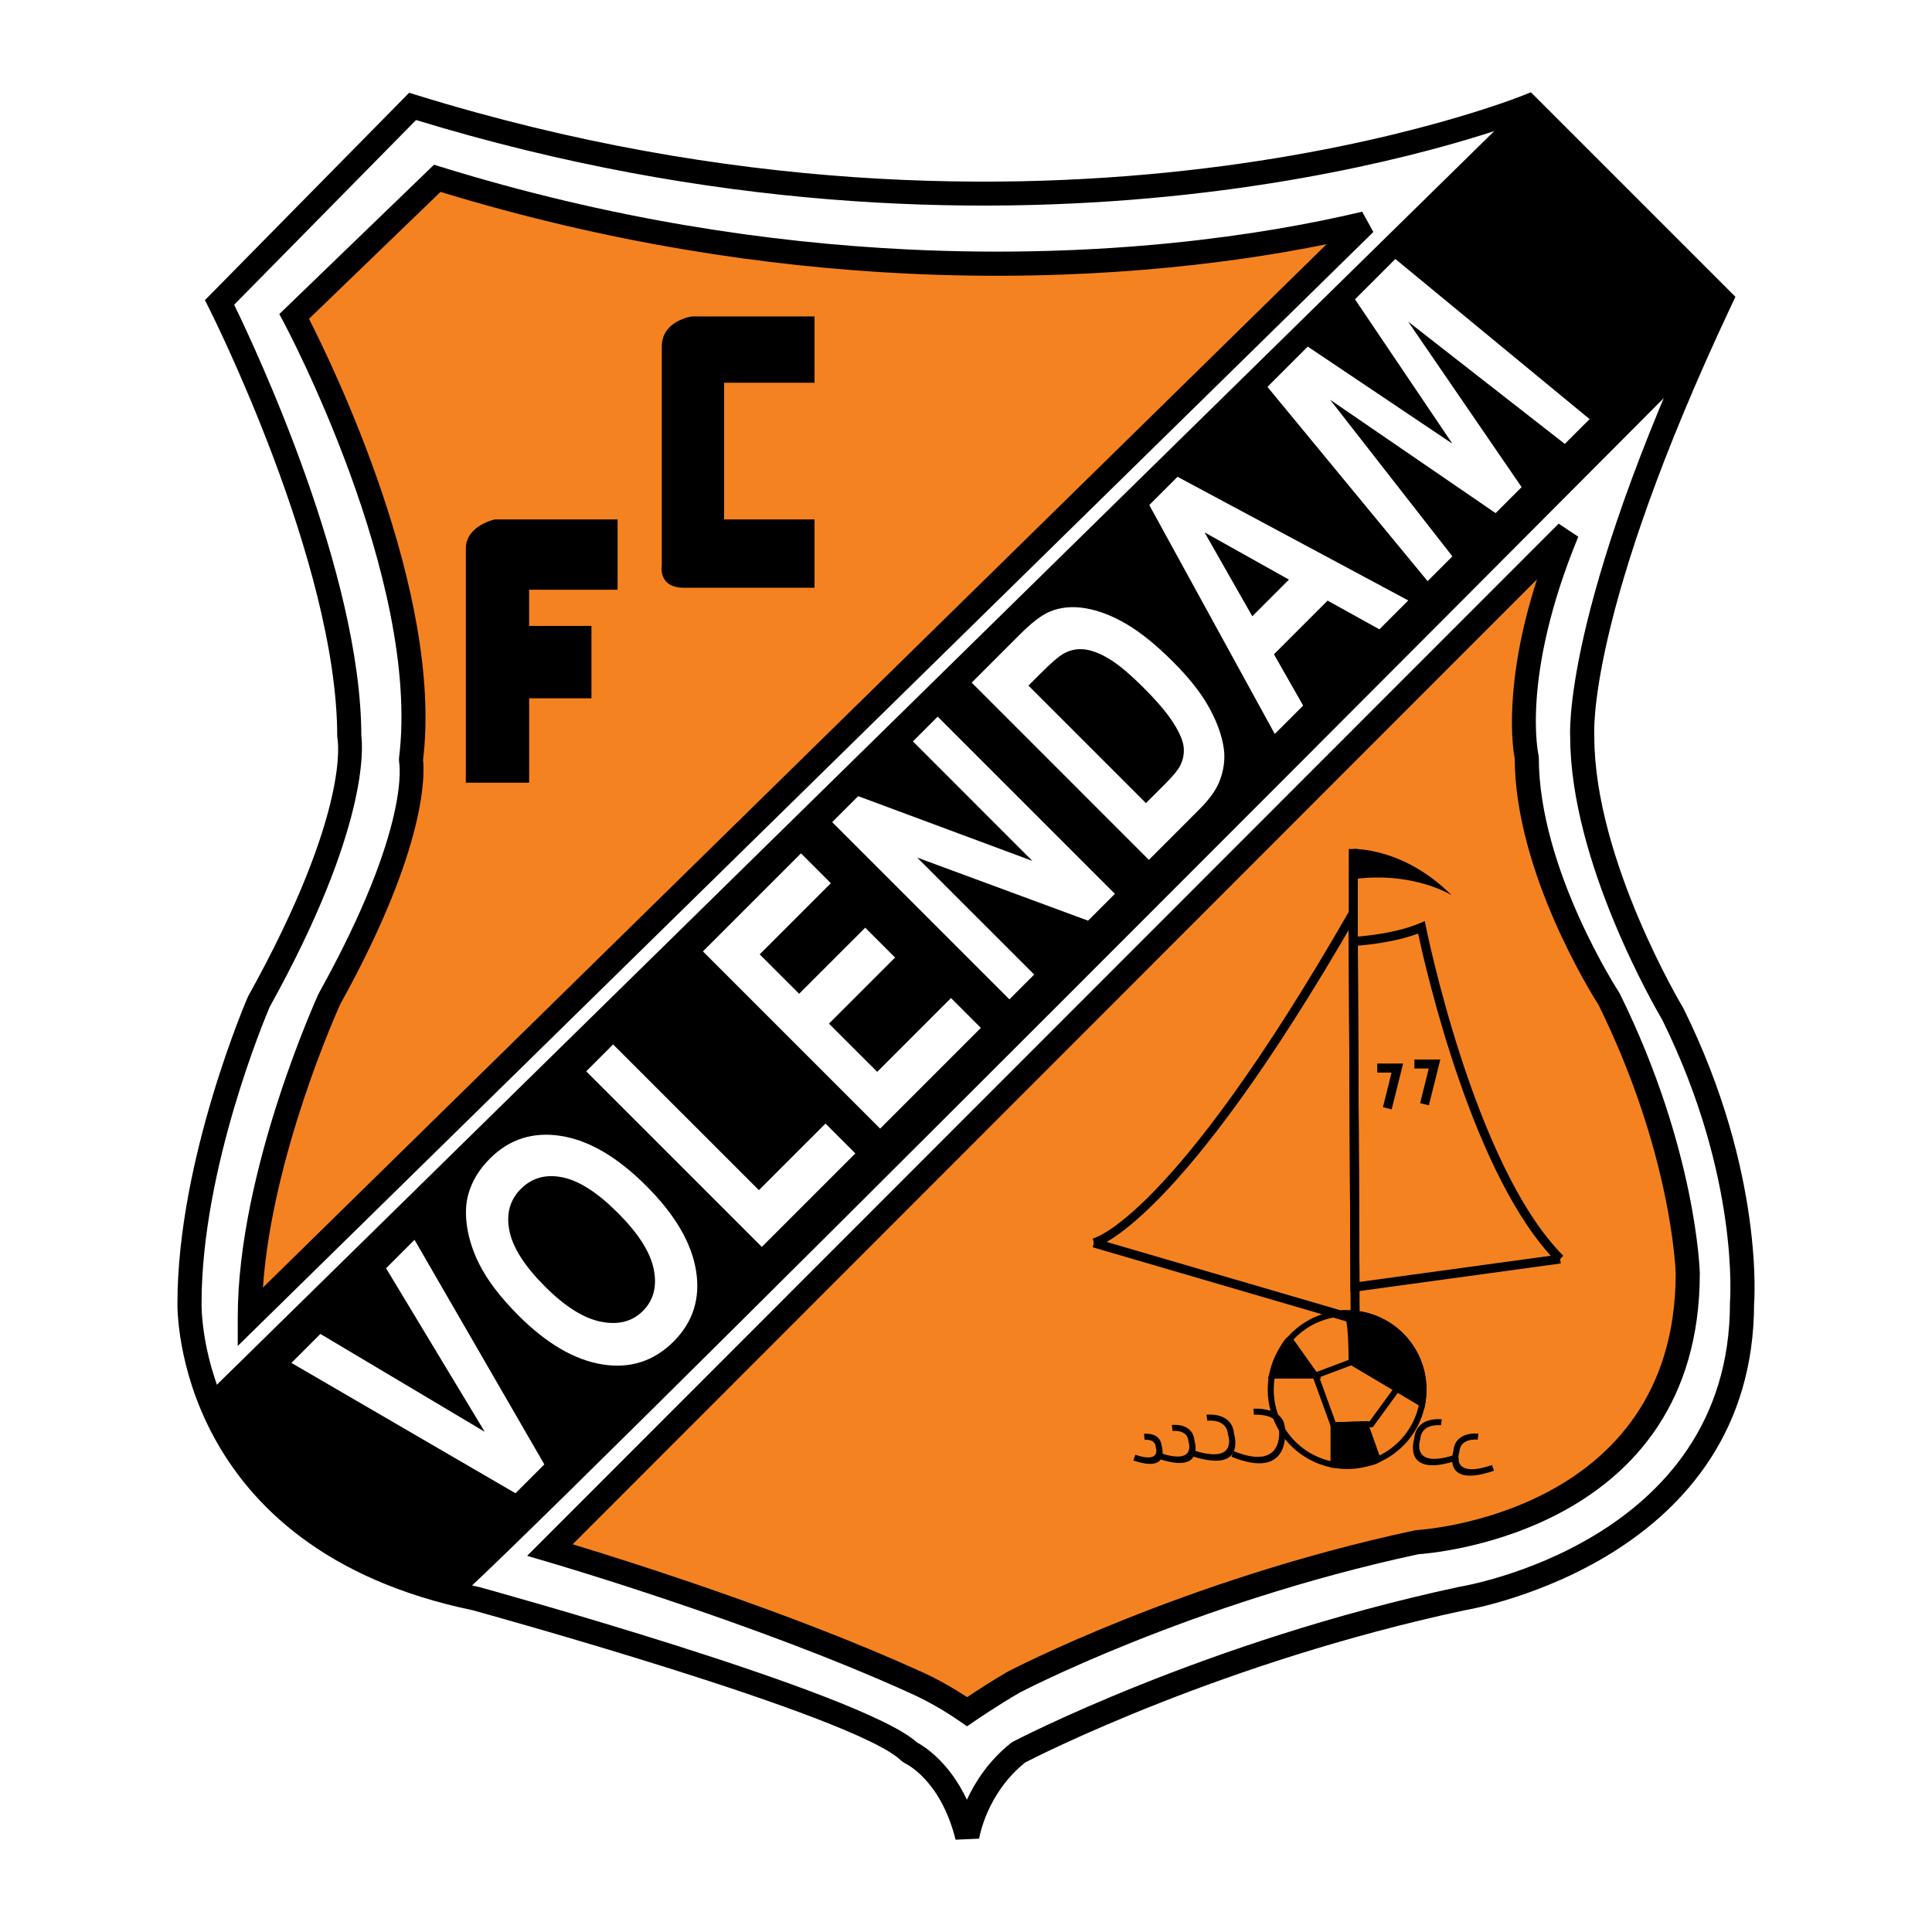 <?xml version="1.0" encoding="utf-8"?>
<!-- Generator: Adobe Illustrator 13.0.0, SVG Export Plug-In . SVG Version: 6.00 Build 14948)  -->
<!DOCTYPE svg PUBLIC "-//W3C//DTD SVG 1.0//EN" "http://www.w3.org/TR/2001/REC-SVG-20010904/DTD/svg10.dtd">
<svg version="1.0" id="Layer_1" xmlns="http://www.w3.org/2000/svg" xmlns:xlink="http://www.w3.org/1999/xlink" x="0px" y="0px"
	 width="192.756px" height="192.756px" viewBox="0 0 192.756 192.756" enable-background="new 0 0 192.756 192.756"
	 xml:space="preserve">
<g>
	<polygon fill-rule="evenodd" clip-rule="evenodd" fill="#FFFFFF" points="0,0 192.756,0 192.756,192.756 0,192.756 0,0 	"/>
	<path fill-rule="evenodd" clip-rule="evenodd" fill="#FFFFFF" d="M21.907,30.171c0,0,12.941,25.561,12.941,43.306
		c0,0,1.504,7.52-9.023,26.467c0,0-6.918,15.941-6.918,30.078c0,0-0.601,23.459,28.573,29.475c0,0,38.573,10.602,43.31,15.338
		c0,0,4.06,1.805,5.714,8.422c0,0,0.751-4.963,5.112-8.422c0,0,18.949-9.924,44.213-15.338c0,0,27.971-4.512,27.971-29.475
		c0,0,1.054-12.783-6.917-28.875c0,0-9.022-15.038-9.022-27.67c0,0-0.903-12.331,13.835-43.611l-19.25-19.249
		c0,0-48.122,19.549-111.282,0L21.907,30.171L21.907,30.171z"/>
	<path d="M23.361,30.403c2.14,4.39,12.659,26.786,12.689,43.003c0.15,1.147,0.741,9.243-9.141,27.053
		c-0.399,0.932-6.799,16.082-6.799,29.562v0.014C20.11,130.1,19.533,152.51,47.72,158.32l0.075,0.016
		c0.11,0.029,38.146,10.482,43.69,15.504c0.689,0.369,3.191,1.916,4.984,5.719c0.815-1.766,2.175-3.898,4.401-5.664l0.193-0.127
		c0.055-0.029,19.086-9.998,44.518-15.447l0.052-0.01c0.077-0.012,26.965-4.35,26.965-28.289v-0.086
		c0.003-0.035,1.026-12.455-6.773-28.223c-0.57-0.965-9.167-15.69-9.167-28.236v0.066c-0.002-0.037-0.902-12.419,13.594-43.421
		L152.148,12.02c-6.25,2.331-51.868,17.91-110.637-0.045L23.361,30.403L23.361,30.403z M20.83,30.707l-0.383-0.764l0.604-0.613
		L40.309,9.776l0.513-0.52l0.695,0.214c62.75,19.423,110.35,0.083,110.488,0.028l0.733-0.291l0.56,0.559l19.249,19.249l0.596,0.596
		l-0.361,0.766c-14.602,30.992-13.719,42.998-13.718,43.033v0.065c0,12.306,8.824,27.012,8.85,27.055l0.047,0.086
		c8.122,16.396,7.047,29.451,7.045,29.488v-0.084c0,25.475-27.766,30.451-28.937,30.65c-24.069,5.16-42.303,14.406-43.795,15.176
		c-3.912,3.164-4.583,7.584-4.584,7.596l-2.35,0.104c-1.513-6.055-5.051-7.623-5.062-7.627l-0.338-0.234
		c-4.512-4.512-42.665-15-42.775-15.029l0.076,0.014c-29.839-6.152-29.547-30.072-29.536-30.648c0-0.006,0-0.01,0-0.016v0.016
		c0-0.008,0-0.014,0-0.016c0.004-14.375,6.996-30.484,7.017-30.531l0.056-0.113c10.315-18.567,8.895-25.647,8.892-25.668
		l-0.024-0.216C33.645,56.019,20.867,30.78,20.83,30.707L20.83,30.707z"/>
	<path fill-rule="evenodd" clip-rule="evenodd" d="M20.945,139.674c2.768,6.922,9.282,15.658,24.609,19.389
		C46.182,159.215,165.51,39.36,165.51,39.36c3.373-3.331,4.345-5.584,6.187-9.495l-19.25-19.249L20.945,139.674L20.945,139.674z"/>
	<path d="M21.654,139.818c1.37,3.295,3.615,6.979,7.291,10.301c3.826,3.457,9.201,6.523,16.75,8.361
		c0.277,0.066,119.048-119.2,119.39-119.543l0.005-0.004c1.646-1.626,2.704-2.987,3.574-4.415c0.816-1.339,1.48-2.763,2.309-4.525
		l-18.531-18.531L21.654,139.818L21.654,139.818z M20.389,139.896l-0.148-0.371l0.284-0.279L152.026,10.189l0.426-0.417l0.42,0.419
		l19.249,19.249l0.298,0.298l-0.18,0.383c-0.928,1.969-1.635,3.519-2.55,5.021c-0.918,1.506-2.03,2.938-3.754,4.64
		c0,0-0.004,0.004-0.005,0.005l0.005-0.005c-0.002,0.002-0.003,0.003-0.005,0.005C165.416,40.305,46.39,159.883,45.414,159.645
		c-7.777-1.893-13.323-5.059-17.278-8.633C24.169,147.426,21.801,143.432,20.389,139.896L20.389,139.896z"/>
	<path fill-rule="evenodd" clip-rule="evenodd" fill="#F58220" d="M29.352,31.57c0,0,13.94,25.989,11.647,44.252
		c0,0,1.354,6.768-8.121,23.82c0,0-7.956,17.346-7.956,31.781L136.182,22.291c-17.199,4.109-51.834,8.104-92.556-4.5L29.352,31.57
		L29.352,31.57z"/>
	<path d="M30.828,31.812c2.313,4.527,13.4,27.288,11.381,44.011c0.146,1.296,0.459,8.644-8.246,24.337
		c-0.287,0.631-6.814,15.092-7.729,28.297l106.118-104.09c-10.129,2.058-24.603,3.769-41.895,2.928
		c-13.919-0.677-29.684-3.01-46.507-8.15L30.828,31.812L30.828,31.812z M28.294,32.134l-0.426-0.799l0.651-0.629l14.274-13.781
		l0.509-0.491l0.675,0.209c16.839,5.212,32.645,7.566,46.592,8.245c19.527,0.95,35.379-1.39,45.333-3.768l1.119,2.025
		L25.765,132.279l-2.045,2.006v-2.861c0-14.695,8.041-32.223,8.063-32.273l0.047-0.09c9.264-16.675,7.993-23.008,7.989-23.026
		l-0.014-0.357C42.052,57.784,28.333,32.208,28.294,32.134L28.294,32.134z"/>
	<path fill-rule="evenodd" clip-rule="evenodd" fill="#F58220" d="M54.869,154.645c0,0,20.691,6.031,36.422,13.18
		c0,0,2.443,1.033,5.2,2.949c0,0,2.482-1.701,4.653-2.949c0,0,17.242-9.033,40.233-13.959c0,0,27.01-1.467,27.01-26.822
		c0,0-0.3-12.059-7.852-27.369c0,0-8.21-12.59-8.21-24.085c0,0-1.882-8.189,4.03-22.496L54.869,154.645L54.869,154.645z"/>
	<path d="M57.137,154.072c5.508,1.676,21.729,6.787,34.648,12.656l-0.028-0.014c0.006,0.002,2.165,0.916,4.737,2.611
		c0.91-0.609,2.575-1.699,4.049-2.545l0.047-0.023c0.051-0.027,17.38-9.105,40.538-14.068l0.175-0.027
		c0.073-0.006,25.859-1.406,25.881-25.59c-0.008-0.299-0.378-11.949-7.699-26.816c-0.645-1.008-8.306-13.215-8.36-24.545
		c-0.186-0.973-1.183-7.352,2.22-17.907L57.137,154.072L57.137,154.072z M54.535,155.797l-1.944-0.57l1.427-1.428L155.506,52.247
		l1.96,1.301c-5.767,13.954-3.971,21.764-3.966,21.787l0.028,0.254c0,11.145,7.99,23.396,8.013,23.431l0.07,0.123
		c7.673,15.555,7.979,27.826,7.979,27.863v0.037c0,25.826-26.65,27.926-28.074,28.021c-22.768,4.895-39.769,13.799-39.817,13.826
		l0.046-0.023c-2.184,1.256-4.566,2.889-4.573,2.895l-0.687,0.473l-0.68-0.473c-2.653-1.844-4.973-2.826-4.979-2.828l-0.028-0.016
		C75.127,161.799,54.594,155.814,54.535,155.797L54.535,155.797z"/>
	<polygon points="135.078,132.057 109.012,124.438 109.263,123.574 135.328,131.193 135.078,132.057 	"/>
	<path d="M109.023,123.57c0.023-0.006,7.838-1.76,25.588-32.672l0.782,0.448c-17.939,31.244-26.12,33.088-26.144,33.096
		L109.023,123.57L109.023,123.57z"/>
	<polygon points="135.454,91.12 135.654,131.623 134.752,131.627 134.552,91.124 135.454,91.12 	"/>
	<path d="M134.99,93.479c0.012,0,3.925-0.199,6.653-1.368l0.509-0.218l0.109,0.543c0.015,0.069,4.787,23.928,13.713,32.854
		l-0.639,0.637c-8.337-8.336-13.084-29.208-13.849-32.785c-2.831,1.057-6.434,1.238-6.444,1.239L134.99,93.479L134.99,93.479z"/>
	<polygon points="155.716,126.055 135.247,128.861 134.738,128.93 134.736,128.416 134.565,93.933 135.468,93.929 135.636,127.898 
		155.595,125.164 155.716,126.055 	"/>
	<path fill-rule="evenodd" clip-rule="evenodd" d="M144.828,89.317c0,0-3.781-2.406-9.812-1.604v-3.007
		C135.017,84.706,140.016,84.505,144.828,89.317L144.828,89.317z"/>
	<polygon points="134.565,93.931 134.565,84.706 135.468,84.706 135.468,93.931 134.565,93.931 	"/>
	<polygon points="137.408,106.109 139.99,106.109 139.851,106.67 138.848,110.68 137.974,110.461 138.837,107.012 137.408,107.012 
		137.408,106.109 	"/>
	<polygon points="141.118,105.709 143.7,105.709 143.561,106.268 142.559,110.279 141.685,110.061 142.546,106.609 141.118,106.609 
		141.118,105.709 	"/>
	<path d="M142.321,138.643c0,4.375-3.546,7.92-7.92,7.92c-2.188,0-4.167-0.887-5.601-2.32c-1.434-1.432-2.319-3.412-2.319-5.6
		s0.886-4.168,2.319-5.602c1.434-1.432,3.413-2.318,5.601-2.318c2.187,0,4.167,0.887,5.601,2.318
		C141.435,134.475,142.321,136.455,142.321,138.643L142.321,138.643z M141.72,138.643c0-2.021-0.819-3.852-2.144-5.176
		c-1.323-1.324-3.154-2.143-5.175-2.143c-2.021,0-3.852,0.818-5.176,2.143c-1.323,1.324-2.143,3.154-2.143,5.176
		s0.819,3.852,2.143,5.176c1.324,1.324,3.154,2.143,5.176,2.143C138.443,145.961,141.72,142.686,141.72,138.643L141.72,138.643z"/>
	<path fill-rule="evenodd" clip-rule="evenodd" d="M142.021,138.643c0,0.486-0.045,0.961-0.132,1.422l-7.036-4.18
		c0-4.207-0.451-4.861-0.451-4.861C138.609,131.023,142.021,134.434,142.021,138.643L142.021,138.643z"/>
	<path d="M142.321,138.643c0,0.242-0.012,0.492-0.035,0.744c-0.023,0.248-0.058,0.494-0.103,0.732l-0.08,0.422l-0.368-0.219
		l-7.036-4.178l-0.147-0.088v-0.172c0-4.115-0.4-4.693-0.401-4.695l-0.312-0.467h0.562c2.187,0,4.167,0.887,5.601,2.318
		C141.435,134.475,142.321,136.455,142.321,138.643L142.321,138.643z M141.72,138.643c0-2.021-0.819-3.852-2.144-5.176
		c-1.232-1.232-2.905-2.029-4.761-2.131c0.143,0.588,0.329,1.838,0.337,4.379l6.509,3.865c0.011-0.084,0.02-0.166,0.028-0.248
		C141.709,139.113,141.72,138.883,141.72,138.643L141.72,138.643z"/>
	<path fill-rule="evenodd" clip-rule="evenodd" d="M133.048,142.201v3.939c0,0,3.779,0.113,4.411-0.52l-1.257-3.527L133.048,142.201
		L133.048,142.201z"/>
	<path d="M133.349,142.492v3.352c0.81,0.012,3.052,0.008,3.751-0.336l-1.106-3.105L133.349,142.492L133.349,142.492z
		 M132.747,141.91l0.291-0.01l3.155-0.107l0.218-0.008l0.074,0.209l1.257,3.527l0.063,0.178l-0.134,0.135
		c-0.729,0.729-4.619,0.607-4.63,0.605l-0.295-0.006V141.91L132.747,141.91z"/>
	<path fill-rule="evenodd" clip-rule="evenodd" d="M131.243,137.24h-4.331c0,0,1.144-3.609,1.76-3.609L131.243,137.24
		L131.243,137.24z"/>
	<path d="M131.825,137.539h-5.326l0.128-0.393c0.004-0.012,1.198-3.816,2.045-3.816h0.153l0.091,0.125l2.571,3.609L131.825,137.539
		L131.825,137.539z M130.66,136.938l-2.097-2.943c-0.346,0.361-0.968,2.143-1.236,2.943H130.66L130.66,136.938z"/>
	<path d="M132.84,142.508l-0.074-0.203l-1.805-4.963l-0.101-0.279l0.278-0.104l3.609-1.354l0.135-0.051l0.122,0.072l4.524,2.688
		l0.284,0.168l-0.193,0.268l-2.569,3.521l-0.088,0.119l-0.147,0.004l-3.76,0.107L132.84,142.508L132.84,142.508z M133.255,141.895
		l3.396-0.098l2.288-3.137l-4.117-2.443l-3.195,1.199L133.255,141.895L133.255,141.895z"/>
	<path d="M125.053,140.547c0.009,0,3.131-0.242,3.148,2.053c0.037,0.314,0.511,5.111-5.342,2.738l0.226-0.557
		c5.086,2.061,4.519-2.117,4.519-2.129l-0.003-0.033c0-1.666-2.491-1.471-2.498-1.471L125.053,140.547L125.053,140.547z"/>
	<path d="M120.373,141.152c0.008,0,2.551-0.338,2.746,1.898c0.121,0.406,1.064,4.035-4.455,2.143l0.195-0.568
		c4.693,1.607,3.678-1.424,3.676-1.432l-0.014-0.068c-0.126-1.637-2.059-1.379-2.063-1.379L120.373,141.152L120.373,141.152z"/>
	<path d="M116.912,142.172c0.006-0.002,2.096-0.279,2.262,1.566c0.112,0.387,0.838,3.316-3.643,1.783l0.193-0.57
		c3.637,1.246,2.867-1.059,2.865-1.064l-0.015-0.072c-0.096-1.246-1.582-1.049-1.586-1.049L116.912,142.172L116.912,142.172z"/>
	<path d="M114.134,143.053c0.005,0,1.642-0.221,1.775,1.238c0.098,0.344,0.629,2.607-2.832,1.42l0.195-0.568
		c2.583,0.885,2.055-0.701,2.054-0.705l-0.016-0.072c-0.065-0.854-1.106-0.715-1.109-0.715L114.134,143.053L114.134,143.053z"/>
	<path d="M143.764,142.203c-0.006,0-1.937-0.258-2.063,1.379l-0.014,0.068c-0.002,0.008-1.017,3.039,3.676,1.43l0.195,0.568
		c-5.53,1.896-4.573-1.748-4.456-2.143c0.198-2.236,2.739-1.898,2.746-1.896L143.764,142.203L143.764,142.203z"/>
	<path d="M147.431,143.635c-0.005,0-1.72-0.229-1.83,1.213l-0.014,0.068c-0.003,0.008-0.896,2.678,3.27,1.25l0.194,0.568
		c-5.02,1.721-4.16-1.59-4.049-1.965c0.183-2.041,2.49-1.732,2.497-1.73L147.431,143.635L147.431,143.635z"/>
	<path fill-rule="evenodd" clip-rule="evenodd" d="M61.616,51.822H49.385c0,0-2.908,0.601-2.908,2.907v23.36h6.316v-8.421h6.216
		v-7.219h-6.216V58.84h8.823V51.822L61.616,51.822z"/>
	<path fill-rule="evenodd" clip-rule="evenodd" d="M81.266,31.57H69.035c0,0-3.008,0.401-3.008,3.008v21.855
		c0,0-0.401,2.206,2.206,2.206h13.033v-6.817h-9.023V38.187h9.023V31.57L81.266,31.57z"/>
	<polygon fill-rule="evenodd" clip-rule="evenodd" fill="#FFFFFF" points="51.429,148.982 29.076,135.979 31.967,133.088 
		48.362,142.85 38.518,126.535 41.357,123.695 54.308,146.104 51.429,148.982 	"/>
	<path fill-rule="evenodd" clip-rule="evenodd" fill="#FFFFFF" d="M50.822,122.787c-0.335-1.682,0.046-3.072,1.145-4.17
		c1.106-1.107,2.489-1.492,4.146-1.156c1.658,0.334,3.499,1.516,5.524,3.541c2.05,2.049,3.246,3.926,3.589,5.633
		c0.343,1.705-0.019,3.092-1.084,4.158c-1.058,1.059-2.45,1.418-4.176,1.078s-3.589-1.51-5.59-3.512
		C52.341,126.326,51.157,124.469,50.822,122.787L50.822,122.787z M60.104,136.129c2.768,0.443,5.135-0.32,7.1-2.285
		c1.942-1.941,2.688-4.299,2.239-7.076c-0.45-2.775-2.102-5.59-4.957-8.445c-2.879-2.881-5.713-4.543-8.501-4.988
		c-2.788-0.445-5.158,0.307-7.106,2.256c-1.076,1.076-1.793,2.26-2.153,3.553c-0.272,0.963-0.31,2.062-0.117,3.301
		c0.195,1.238,0.595,2.455,1.198,3.652c0.813,1.633,2.121,3.348,3.922,5.15C54.546,134.061,57.337,135.689,60.104,136.129
		L60.104,136.129z"/>
	<polygon fill-rule="evenodd" clip-rule="evenodd" fill="#FFFFFF" points="76.006,124.404 58.487,106.887 61.172,104.201 
		75.714,118.742 82.36,112.096 85.338,115.074 76.006,124.404 	"/>
	<polygon fill-rule="evenodd" clip-rule="evenodd" fill="#FFFFFF" points="87.811,112.6 70.132,94.922 79.915,85.14 82.892,88.117 
		75.794,95.215 79.729,99.148 86.322,92.556 89.299,95.534 82.706,102.127 87.519,106.938 94.882,99.574 97.859,102.551 
		87.811,112.6 	"/>
	<polygon fill-rule="evenodd" clip-rule="evenodd" fill="#FFFFFF" points="100.706,99.705 83.028,82.026 85.622,79.433 
		103.006,85.895 91.083,73.971 93.555,71.499 111.233,89.177 108.555,91.855 91.504,85.558 103.179,97.231 100.706,99.705 	"/>
	<path fill-rule="evenodd" clip-rule="evenodd" fill="#FFFFFF" d="M103.795,67.214c1.087-1.087,1.874-1.762,2.363-2.026
		c0.64-0.35,1.328-0.482,2.062-0.395c0.734,0.087,1.558,0.406,2.47,0.959c0.913,0.552,2.054,1.513,3.422,2.881
		c1.368,1.369,2.358,2.54,2.971,3.512c0.613,0.973,0.951,1.774,1.014,2.404c0.062,0.63-0.05,1.233-0.337,1.809
		c-0.224,0.449-0.706,1.044-1.449,1.789l-1.979,1.978l-11.725-11.724L103.795,67.214L103.795,67.214z M114.623,85.788l5.019-5.02
		c0.987-0.986,1.653-1.901,1.999-2.745c0.448-1.124,0.604-2.22,0.466-3.288c-0.186-1.406-0.754-2.92-1.702-4.544
		c-0.789-1.317-1.91-2.704-3.366-4.16c-1.655-1.656-3.193-2.905-4.61-3.745c-1.42-0.84-2.795-1.374-4.129-1.6
		c-1.333-0.226-2.537-0.106-3.614,0.358c-0.803,0.352-1.757,1.083-2.865,2.189l-4.875,4.875L114.623,85.788L114.623,85.788z"/>
	<path fill-rule="evenodd" clip-rule="evenodd" fill="#FFFFFF" d="M124.942,61.485l-4.764-8.37l8.42,4.713L124.942,61.485
		L124.942,61.485z M117.483,47.57l-2.82,2.82l12.521,22.836l2.831-2.831l-2.912-5.117l5.354-5.354l5.164,2.865l2.881-2.882
		L117.483,47.57L117.483,47.57z"/>
	<polygon fill-rule="evenodd" clip-rule="evenodd" fill="#FFFFFF" points="142.431,57.98 126.453,38.6 130.476,34.579 
		144.905,44.266 135.189,29.865 139.214,25.84 158.593,41.816 156.121,44.289 140.49,32.087 151.811,48.6 149.217,51.194 
		132.702,39.877 144.903,55.507 142.431,57.98 	"/>
</g>
</svg>
